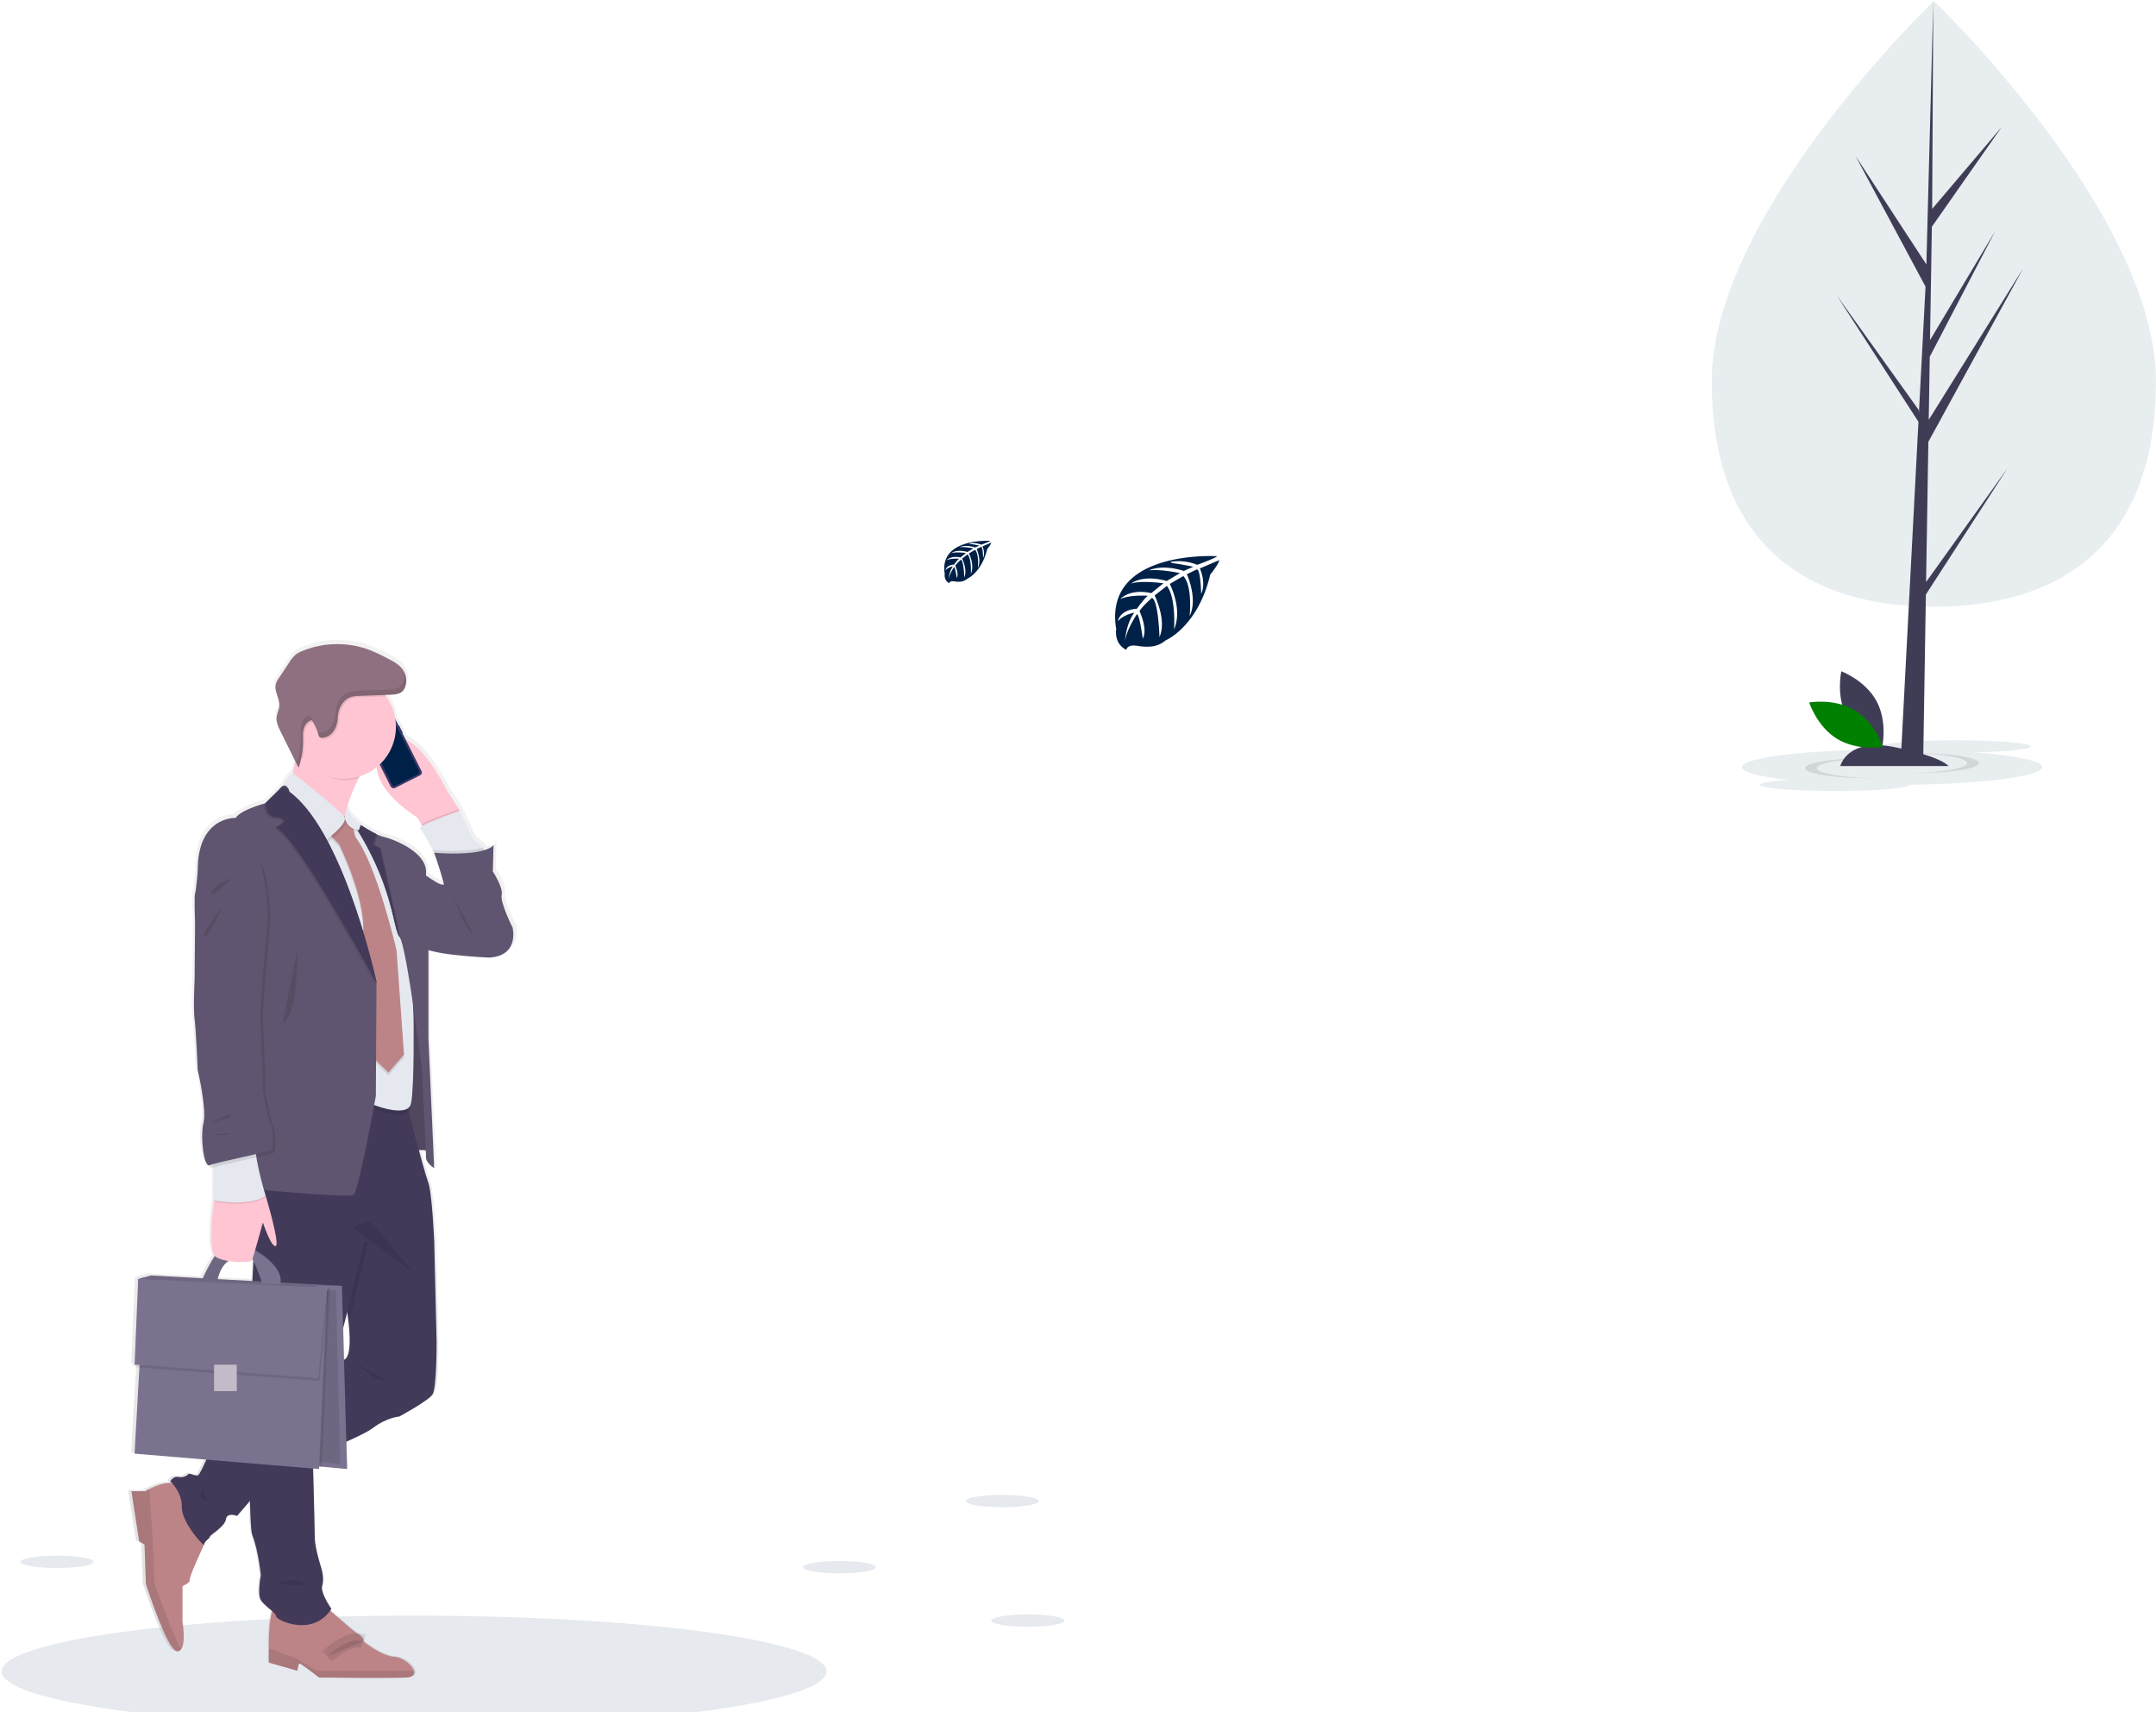 <?xml version="1.0" encoding="UTF-8"?>
<svg width="156.16" height="124" version="1.1" viewBox="0 0 41.318 32.808" xmlns="http://www.w3.org/2000/svg">
 <defs>
  <linearGradient id="a" x1="489.88" x2="489.88" y1="814.11" y2="49.28" gradientUnits="userSpaceOnUse">
   <stop stop-color="gray" stop-opacity=".25" offset="0"/>
   <stop stop-color="gray" stop-opacity=".12" offset=".54"/>
   <stop stop-color="gray" stop-opacity=".1" offset="1"/>
  </linearGradient>
 </defs>
 <g transform="translate(-90.545 -154.79)">
  <g transform="matrix(.026 0 0 .026 88.23 167.05)" stroke-width="10.362">
   <ellipse cx="394.25" cy="760.32" rx="303.97" ry="41.12" fill="#002147" opacity=".1"/>
   <path transform="translate(-163.24,-49.28)" d="m632.51 258.88s-9.41-18.57-8.14-24.09-6.62-17.31-6.62-17.31l0.51-19.56s-1.09 2-6.77 3.75c-0.48-0.63-1-1.25-1.54-1.84a40.32 40.32 0 0 0 -6.82 -5.69l-10-21.58-9.67-14.81s-15.25-31-31-37.84l-2.48-4.85a0.38 0.38 0 0 0 0.15 -0.49l-2.52-4.93a0.39 0.39 0 0 0 -0.49 -0.18l-2.41-4.72a37.91 37.91 0 0 0 -7 -16.89c-0.25-0.35-0.52-0.67-0.78-1l3.92-0.14c3.44-0.13 7.28-0.43 9.59-3a8.77 8.77 0 0 0 1.79 -3.3 14 14 0 0 0 0.58 -2.93v-0.44q0-0.51 0-1v-0.8-0.64c0-0.21-0.11-0.69-0.17-1 0-0.13 0-0.26-0.08-0.39a11.66 11.66 0 0 0 -0.31 -1.16 1.55 1.55 0 0 1 -0.07 -0.23c-0.14-0.4-0.29-0.8-0.46-1.19a1.11 1.11 0 0 1 -0.07 -0.16c-0.18-0.39-0.38-0.77-0.59-1.14l-0.06-0.12a4 4 0 0 0 -0.25 -0.45c-2.71-4.26-7.47-6.75-12-9a138.69 138.69 0 0 0 -13 -6 70 70 0 0 0 -51 0.72 20.19 20.19 0 0 0 -4.54 2.42 23.46 23.46 0 0 0 -4.95 5.82l-7.75 11.45a16.18 16.18 0 0 0 -2.51 4.62c-1.45 5.44 3.1 10.89 2.59 16.5-0.26 2.79-1.76 5.35-2.05 8.14-0.37 3.6 1.3 7.07 2.93 10.32l11.09 22c-0.59 2.89-1.24 5.85-1.95 8.71-5.11 5.28-6.83 8.16-7.3 9.72l-0.15 0.08a9 9 0 0 0 -2.56 2.5l-10.54 10.24s-18.32 4.76-22.13 10.79c0 0-28.75-1.26-28.5 38.89 0 0-1.27 15.06-2 17.07s0 22.33 0 22.33l-0.34 41.16s-1.1 21.83 0 29.61 2.37 37.39 2.37 37.39 6.87 28.86 4.33 39.15c-2.44 9.85 0 31.39 4 31.48 0.76 1.57 1.63 2.34 2.58 1.9a11 11 0 0 1 1.27 -0.46v24.59s-4.95 34.45 0.6 41c-3.68 5.24-8 14.18-9.1 16.53l-38.9-2.09-4.95 1.39-4.54 1.27-2.75 63.27 1.1 0.08-0.08 1.93 2.6 0.19-3.62 63.72 53.85 4.43c-2.37 5.31-5.12 11-6.19 11.55-2 1-6.36-2-7.38-0.76s-4.07 2.76-7.63 2-5.85 3.26-5.85 3.26 0.52 0.46 1.3 1.31c-5.78-0.7-13.09 2.4-17.06 4.4-1.78 0.9-2.89 1.57-2.89 1.57h-10.5l5.77 36.81 4.07 2.78 1 29s16.28 50.19 23.74 49.86a3.37 3.37 0 0 0 2.51 -1.26c4-4.62 1.23-20.49 1.23-20.49v-26.42s6.1-2.68 5.42-4.69 9.84-24 10.78-26a0.17 0.17 0 0 0 0.08 -0.16c0-2.26 4.58-4.77 4.32-5.77s11.2-7.28 12-12.8 8.39-2.51 8.39-2.51l9.66-11.1c0.29 13.53 0.84 23 1.79 25.4 4.58 11.55 6.36 29.62 6.36 29.62s-2.8 13.8 0 18.32c1.72 2.76 5.72 5.72 8.5 8.17-2.89 8.76-2.48 27.38-2.48 27.38v10.7l21.37 6s0.67-5.35 1.69-5.35 14.59 10.37 14.59 10.37 52.24 0.67 65.46 0c5-0.25 6.36-2.4 5.59-5-1.27-4.33-8.4-9.94-14.74-10.37-10.18-0.67-23.07-11.37-23.07-11.37s1-2.35-4.41-5.69c-3.74-2.3-14.09-11.61-20.49-17.06 0.3-0.41 0.61-0.82 0.9-1.26 0 0-8.65-12-6.86-17.32s-0.77-13-0.77-13-4.83-14.81-4.83-22.34c0-4.77-0.72-31.9-1.24-51.14l4.46 0.37 0.09-1.92 2 0.18 18.91 1.74-0.58-20.21c9.11-4 16.69-7.71 19.83-10.08 10.68-8 19.84-8.53 19.84-8.53s21.62-11.54 24.93-16.31 3-39.4 3-39.4l-1.78-74.22v-0.06s-1.52-35.88-4.58-43.66c-1.12-2.88-3.89-12.48-6.92-23.44a18.11 18.11 0 0 1 5.22 0.22c0.11 2.68 0.18 4.52 0.18 5.15 0 4.26 6.1 7.88 6.1 7.88l-4.32-96v-65.31c13.32 4.24 45.53 5.56 45.53 5.56 23.21-1.22 17.62-22.34 17.62-22.34zm-125.64-82.48h-0.07a66.59 66.59 0 0 1 1.85 -7.45zm-87.42 329.27c7.89 1.3 17 0.92 17.69-0.61 0.07-0.15 0.16-0.42 0.28-0.77 0.25 0.44 0.49 0.89 0.74 1.35l-0.77 14.48v0.33l-26-1.4c1.82-7.75 5.26-11.53 8.06-13.38zm86.67 73.06-0.67-23.45c1.16-4.32 2.2-8.24 3.09-11.6 0.4 2.79 0.74 5.36 1 7.73 2.46 22.25-1.17 26.59-3.42 27.32zm74-351.58c-1.49 0.57-7.16-3-12.54-6.7 0-0.68 0.05-1.35 0.08-2 0.76-15.31-24.17-24.84-31.8-26.6a27.41 27.41 0 0 1 -5.36 -2 125 125 0 0 1 -11.84 -6.69l0.1-0.29s-9.84-6.23-10.05-14a132.92 132.92 0 0 1 8.46 -20.53c0.19-0.39 0.4-0.8 0.6-1.19a39.25 39.25 0 0 0 12.8 -6.78c1.53 20 30.47 37.21 30.47 37.21l3.09 5 0.73 1.18c-1.56 0.92-2.31 1.66-1.78 2.09 2.2 1.76 7.52 11.72 9.72 15.93 0.6 1.14 1 1.85 1 1.85s4.73 12.87 7.44 23.64a2 2 0 0 0 -1.14 -0.12z" fill="url(#a)"/>
   <path transform="translate(-163.24,-49.28)" d="m591.3 175.28-0.34 0.45-1.16 1.55-22.25 15.72-4.72-7.76-3-5s-44.35-26.6-25.28-52.24 47.25 32.5 47.25 32.5z" fill="#ffc5d3"/>
   <g fill="#3a3768">
    <rect transform="rotate(-26.73 362.19 434.11)" x="547.05" y="112.1" width=".76" height="6.26" rx=".38" ry=".38"/>
    <rect transform="rotate(-26.73 336.35 439.28)" x="521.39" y="119.37" width=".43" height="2.06" rx=".21" ry=".21"/>
    <rect transform="rotate(-26.73 338.39 443.33)" x="523.41" y="122.65" width=".48" height="3.59" rx=".24" ry=".24"/>
    <rect transform="rotate(-26.73 340.58 447.67)" x="525.6" y="126.97" width=".46" height="3.62" rx=".23" ry=".23"/>
    <rect transform="rotate(-26.73 355.8 449.62)" x="528.35" y="104.91" width="25.4" height="51.62" rx="2.24" ry="2.24"/>
   </g>
   <path transform="translate(-163.24,-49.28)" d="m536.4 105.67a0.9 0.9 0 0 0 -0.4 1.22l0.08 0.17a0.91 0.91 0 0 1 -0.4 1.23l-9.62 4.84a0.9 0.9 0 0 1 -1.22 -0.4l-0.09-0.17a0.91 0.91 0 0 0 -1.22 -0.41l-1.87 0.95a1.72 1.72 0 0 0 -0.77 2.33l20.44 40.57a1.75 1.75 0 0 0 2.34 0.77l16.78-8.45a1.75 1.75 0 0 0 0.77 -2.34l-20.45-40.59a1.74 1.74 0 0 0 -2.34 -0.77z" fill="#002147"/>
   <rect transform="rotate(-26.73 344.44 428.55)" x="527.92" y="109.31" width="3.55" height=".72" rx=".36" ry=".36" fill="#e6e8ec"/>
   <circle cx="368.88" cy="59.17" r=".41" fill="#e6e8ec"/>
   <path transform="translate(-163.24,-49.28)" d="m550.8 261.28-6.25 167.72s21-7 24.25-1.75-3.5-84-3.5-84z" fill="#5f5570"/>
   <path transform="translate(-163.24,-49.28)" d="m550.8 261.28-6.25 167.72s21-7 24.25-1.75-3.5-84-3.5-84z" opacity=".15"/>
   <path transform="translate(-163.24,-49.28)" d="m551.8 814.11c-13 0.67-64.33 0-64.33 0s-13.34-10.33-14.34-10.33-1.66 5.33-1.66 5.33l-21-6v-10.66s-0.67-30.35 5.66-31.67 34.34 0 34.34 0c1-0.33 20 17.67 25.33 21s4.33 5.67 4.33 5.67 12.67 10.66 22.67 11.33c6.23 0.42 13.24 6 14.49 10.33 0.76 2.61-0.59 4.75-5.49 5z" fill="#bc8487"/>
   <path transform="translate(-163.24,-49.28)" d="m551.8 814.11c-13 0.67-64.33 0-64.33 0s-13.34-10.33-14.34-10.33-1.66 5.33-1.66 5.33l-21-6v-10.45l19.66 7.12 15.67 9.33h71.49c0.76 2.61-0.59 4.75-5.49 5z" opacity=".1"/>
   <path transform="translate(-163.24,-49.28)" d="m493.43 798.45s16-15.33 26.7-11" opacity=".1" stroke="#000" stroke-miterlimit="10"/>
   <path transform="translate(-163.24,-49.28)" d="m392.13 742.11c0.67 2-5.33 4.67-5.33 4.67v26.33s2.72 15.81-1.21 20.42a3.29 3.29 0 0 1 -2.46 1.25c-7.33 0.33-23.33-49.67-23.33-49.67l-1-28.89-4-2.77-5.67-36.67h10.34s1.09-0.67 2.84-1.57c5-2.55 15.47-7 21.16-2.76l19.33 43.55s-11.33 24.11-10.67 26.11z" fill="#bc8487"/>
   <path transform="translate(-163.24,-49.28)" d="m385.59 793.53a3.29 3.29 0 0 1 -2.46 1.25c-7.33 0.33-23.33-49.67-23.33-49.67l-1-28.89-4-2.77-5.67-36.67h10.34s1.09-0.67 2.84-1.57l2.49 37.57 1.33 32.33s12.56 35.2 19.46 48.42z" opacity=".1"/>
   <path transform="translate(-163.24,-49.28)" d="m571.05 605.53c-3.25 4.75-24.5 16.25-24.5 16.25s-9 0.5-19.5 8.5c-5.43 4.14-24.3 12.35-41.25 19.32-15.83 6.51-30 11.93-30 11.93l-16.32 19-12.43 14.47s-7.5-3-8.25 2.5-12 11.75-11.75 12.75-4.25 3.5-4.25 5.75-16.75-16.25-16.5-27.5-8.5-19-8.5-19 2.25-4 5.75-3.25 6.5-0.75 7.5-2 5.25 1.75 7.25 0.75 10-20.75 10-20.75l31.17-20.91 62-41.56 2.86-1.92s8.25 3.78 4.9-27.19c-0.65-6-1.74-13.29-3.4-22.17-10.25-54.75 26.5-61 26.5-61l32.25 10.75 7.75 12v0.06l1.75 73.94s0.22 34.53-3.03 39.28z" fill="#433a59"/>
   <path transform="translate(-163.24,-49.28)" d="m485.55 640.53s0.1 3.55 0.25 9.07c-15.83 6.51-30 11.93-30 11.93l-16.32 19c-0.27-15.75-0.21-36.21 0-57.18l62-41.56c-7.67 28.43-15.93 58.74-15.93 58.74z" opacity=".1"/>
   <path transform="translate(-163.24,-49.28)" d="m572.3 492.28v0.06l-48.5 0.94s-8.5 33.25-9.75 40.25c-0.31 1.72-2.19 9.07-4.85 19.17-0.65-6-1.74-13.29-3.4-22.17-10.25-54.75 26.5-61 26.5-61l32.25 10.75z" opacity=".1"/>
   <path transform="translate(-163.24,-49.28)" d="m444.55 401.53-6.25 120s-4.5 176.25 0 187.75 6.25 29.5 6.25 29.5-2.75 13.75 0 18.25 11.5 9.5 11.25 12 26.75 16 40.75-5.5c0 0-8.5-12-6.75-17.25s-0.75-13-0.75-13-4.75-14.75-4.75-22.28-1.75-70.5-1.75-70.5 27.25-100 28.5-107 9.75-40.25 9.75-40.25l51.5-1s-1.5-35.75-4.5-43.5-17.75-64.5-17.75-64.5z" fill="#433a59"/>
   <polygon points="190.89 471.17 190.71 475.59 324.73 477.32 324.73 475.58 195.36 469.89" fill="#7b728f"/>
   <path transform="translate(-163.24,-49.28)" d="m516.68 151.15c-19.5 39.55-7.39 47.82-5.46 48.84-4.13-1.92-57.81-27.14-50.75-33.54 4.59-4.17 8.52-22.31 10.83-35.31 1.37-7.76 2.17-13.69 2.17-13.69l56.33 10.33c-5.46 8.8-9.8 16.55-13.12 23.37z" fill="#ffc5d3"/>
   <path transform="translate(-163.24,-49.28)" d="m591 175.73-1.16 1.55-22.29 15.72-4.72-7.76c6.87-4 27.47-11 27.47-11z" opacity=".1"/>
   <path transform="translate(-163.24,-49.28)" d="m611.55 211.78c-2 7-35.75 0-35.75 0l-3.5-5.5s-0.35-0.7-0.94-1.84c-2.16-4.19-7.39-14.11-9.55-15.87-2.75-2.25 29.5-13.25 29.5-13.25l9.88 21.5a39.82 39.82 0 0 1 6.7 5.67c2.5 2.71 4.57 6.1 3.66 9.29z" fill="#e5e8ef"/>
   <path transform="translate(-163.24,-49.28)" d="m555.55 215s20 15.78 23 14.64 51.5 31.61 51.5 31.61 5.5 21-17.25 22.25c0 0-48.25-2-50.25-9s-7-59.5-7-59.5z" fill="#5f5570"/>
   <path transform="translate(-163.24,-49.28)" d="m501.05 183.28-21.75 22.5 30.5 194 12-7s31 13.75 33.5 1 1.81-63 1.81-63l-4.06-90.78s-14.25-31.75-14.25-32.75-20.55-16.5-20.55-16.5l-9.7-7.5z" opacity=".1"/>
   <path transform="translate(-163.24,-49.28)" d="m501.05 180.28-21.75 22.5 30.5 194 12-7s31 13.75 33.5 1 1.81-63 1.81-63l-4.06-90.78s-14.25-31.75-14.25-32.75-20.55-16.5-20.55-16.5l-9.7-7.5z" fill="#e5e8ef"/>
   <path transform="translate(-163.24,-49.28)" d="m502.3 183.53-6 12.25 6 6.33s21.5 43.42 17.25 69.17l4.5 84.75 14.5 14.25 11.5-13.28-5.5-77s-14.75-63.5-30.25-83.25l-4.5-17.5z" opacity=".1"/>
   <path transform="translate(-163.24,-49.28)" d="m502.3 181.53-6 12.25 6 6.33s21.5 43.42 17.25 69.17l4.5 84.75 14.5 14.25 11.5-13.28-5.5-77s-14.75-63.5-30.25-83.25l-4.5-17.5z" fill="#bc8487"/>
   <path transform="translate(-163.24,-49.28)" d="m529.8 127.78c-5.46 8.8-9.76 16.55-13.12 23.37a38.45 38.45 0 0 1 -10.9 1.57c-12.36 0-19.48-8.55-26.48-17.63-1.6-2.06-6.86-1.58-8-4 1.37-7.76 2.17-13.69 2.17-13.69z" opacity=".1"/>
   <path transform="translate(-163.24,-49.28)" d="m544.11 113.38a38.33 38.33 0 1 1 -7.29 -22.49 38.33 38.33 0 0 1 7.29 22.49z" fill="#ffc5d3"/>
   <path transform="translate(-163.24,-49.28)" d="m493.55 198.78-31.5-38s-2.91-1.17 6.92-11.46c0 0 36.1 28.14 38.34 32.92s-13.76 16.54-13.76 16.54z" opacity=".1"/>
   <path transform="translate(-163.24,-49.28)" d="m492.55 196.78-31.5-38s-2.91-1.17 6.92-11.46c0 0 36.1 28.14 38.34 32.92s-13.76 16.54-13.76 16.54z" fill="#e5e8ef"/>
   <path transform="translate(-163.24,-49.28)" d="m572.3 438.63s-6-3.6-6-7.85-3-64.25-3-64.25-4.4-35.81-9-64.27c-2.7-16.77-5.47-31-7.43-33.82l-0.08-0.12c-5.25-6.75-4.25-39.75-37-88 0.44 0.3 11.73 8.22 20 12.2a27.42 27.42 0 0 0 5.27 2c7.5 1.75 32 11.25 31.25 26.5s1.75 50.25 1.75 50.25v71.73z" fill="#5f5570"/>
   <path transform="translate(-163.24,-49.28)" d="m611.55 211.78c-2 7-35.75 0-35.75 0l-3.5-5.5s-0.35-0.7-0.94-1.84a0.67 0.67 0 0 1 -0.05 -0.12c19.61 1.37 30.54-0.06 36.58-1.83 2.5 2.71 4.57 6.1 3.66 9.29z" opacity=".1"/>
   <path transform="translate(-163.24,-49.28)" d="m572.3 206.28s10.5 29 9 36.25 24.25 35.75 24.25 35.75l24.5-17s-9.25-18.5-8-24-6.5-17.25-6.5-17.25l0.5-19.48s-4.5 8.45-43.75 5.73z" fill="#5f5570"/>
   <path transform="translate(-163.24,-49.28)" d="m536.82 90.89-19 0.72a21.16 21.16 0 0 0 -5.5 0.69c-6.79 2.09-9.92 9.31-10.17 15.8s-4 13.76-11.27 14.33a2.81 2.81 0 0 1 -2.07 -0.46 3.42 3.42 0 0 1 -0.88 -1.77 38.7 38.7 0 0 0 -4.78 -10.68c-3 0.54-5.22 3.39-6 6.37s-0.57 6.12-0.56 9.21a59.61 59.61 0 0 1 -1.13 11.69 38.33 38.33 0 1 1 61.39 -45.9z" opacity=".1"/>
   <path transform="translate(-163.24,-49.28)" d="m511.33 91.3a21.16 21.16 0 0 1 5.5 -0.69l23.07-0.86c3.38-0.13 7.15-0.43 9.42-2.94a8.81 8.81 0 0 0 1.76 -3.29 14.2 14.2 0 0 0 -1.49 -11.63c-2.67-4.25-7.35-6.72-11.81-9a137.23 137.23 0 0 0 -12.77 -6 68 68 0 0 0 -50.1 0.72 20.22 20.22 0 0 0 -4.46 2.39 23.05 23.05 0 0 0 -4.86 5.8l-7.59 11.44a15.75 15.75 0 0 0 -2.39 4.62c-1.43 5.43 3 10.86 2.54 16.45-0.26 2.78-1.73 5.33-2 8.11-0.36 3.59 1.28 7 2.89 10.27l13.34 26.91a59.62 59.62 0 0 0 3.23 -19.5c0-3.09-0.26-6.23 0.56-9.21s3-5.83 6-6.37a38.57 38.57 0 0 1 4.79 10.68 3.38 3.38 0 0 0 0.88 1.77 2.8 2.8 0 0 0 2.07 0.46c7.31-0.57 11-7.77 11.27-14.33s3.36-13.71 10.15-15.8z" fill="#8f7080"/>
   <polygon points="325.56 478.17 190.89 471.17 200.23 468.5 341.06 476.17" fill="#7b728f"/>
   <polygon points="325.56 478.17 190.89 471.17 200.23 468.5 341.06 476.17" opacity=".1"/>
   <polygon points="319.79 505.5 321.51 481.51 321.89 476.17 341.06 476.17 344.89 611.17 326.31 609.44 319.79 608.84" fill="#7b728f"/>
   <polygon points="319.79 507.31 321.16 484.57 321.46 479.5 336.75 479.5 339.81 607.5 324.99 605.86 319.79 605.29" opacity=".1"/>
   <path transform="translate(-163.24,-49.28)" d="m401.42 520.45s9.25-20.29 13.13-20.92 11 0 11 0l-0.63 5.88s-9.5 0.75-12.5 16.62z" fill="#7b728f"/>
   <path transform="translate(-163.24,-49.28)" d="m401.42 520.45s9.25-20.29 13.13-20.92 11 0 11 0l-0.63 5.88s-9.5 0.75-12.5 16.62z" opacity=".1"/>
   <path transform="translate(-163.24,-49.28)" d="m437.3 497.41s24.87 12.37 21.62 26.87l-13.5-0.75s-6.5-21.62-11.62-22.75 3.5-3.37 3.5-3.37z" fill="#7b728f"/>
   <path transform="translate(-163.24,-49.28)" d="m529.8 301.53v0.73l-0.5 83.27s-12.75 70-16.25 72.75-80.25-4.75-80.25-4.75l-34.75-234.25c-0.25-40 28-38.75 28-38.75 3.75-6 21.75-10.75 21.75-10.75l10-9.75 0.32-0.45a8.89 8.89 0 0 1 2.52 -2.49c2.06-1.19 3.37 0.38 4.12 1.93a11.63 11.63 0 0 1 0.78 2.27c40.51 29.71 64.26 140.24 64.26 140.24z" fill="#5f5570"/>
   <path transform="translate(-163.24,-49.28)" d="m528.8 302.53v0.73c-12.57-23-61-110.14-74.25-114.48l5.1-3.5s3.4-2-2.85-4c0 0-9.75 1.25-10-10.5l10.32-10.2 2.52-2.49 4.12 1.93a11.63 11.63 0 0 1 0.78 2.27c40.51 29.71 64.26 140.24 64.26 140.24z" opacity=".1"/>
   <path transform="translate(-163.24,-49.28)" d="m529.8 301.53v0.73c-12.57-23-61-110.14-74.25-114.48l5.1-3.5s3.4-2-2.85-4c0 0-9.75 1.25-10-10.5l10.32-10.2 2.52-2.49 4.12 1.93a11.63 11.63 0 0 1 0.78 2.27c40.51 29.71 64.26 140.24 64.26 140.24z" fill="#433a59"/>
   <path transform="translate(-163.24,-49.28)" d="m547.88 269.4-0.08-0.12c-5.25-6.75-4.25-39.75-37-88 0.44 0.3 11.73 8.22 20 12.2l-2.31 7.62 5 2.67z" opacity=".1"/>
   <path transform="translate(-163.24,-49.28)" d="m546.88 268.4-0.08-0.12c-5.25-6.75-4.25-39.75-37-88 0.44 0.3 11.73 8.22 20 12.2l-2.31 7.62 5 2.67z" fill="#433a59"/>
   <path transform="translate(-163.24,-49.28)" d="m508.36 172.58-2.05 8.66s1.5 8.67 10.49 9.42l1.45-4.13s-9.7-6.22-9.89-13.95z" opacity=".1"/>
   <path transform="translate(-163.24,-49.28)" d="m508.36 171.58-2.05 8.66s1.5 8.67 10.49 9.42l1.45-4.13s-9.7-6.22-9.89-13.95z" fill="#e5e8ef"/>
   <polygon points="326.31 609.44 319.79 608.84 319.79 505.5 321.51 481.51 332.19 477.57" opacity=".1"/>
   <polygon points="330.19 477.57 192.23 528.5 188.23 599.83 324.23 611.17" fill="#7b728f"/>
   <polygon points="324.56 546.17 189.23 536.17 191.89 473.17 331.19 479.57" opacity=".1"/>
   <polygon points="323.56 544.17 188.23 534.17 190.89 471.17 330.19 477.57" fill="#7b728f"/>
   <rect x="246.81" y="534.25" width="16.75" height="19.5" fill="#c3bbc8"/>
   <path transform="translate(-163.24,-49.28)" d="m412.55 455.78-2.5 6.75s-5.25 37 1.25 41.5 25.75 4.75 26.75 2.5 8-27.75 8-27.75 6.25 18.75 9.5 17.25-7.5-37.14-7.5-37.14z" fill="#ffc5d3"/>
   <path transform="translate(-163.24,-49.28)" d="m410.05 427.78v35.75s26.5 5 38-3.64c0 0-10.75-34.61-6.75-43.36s-31.25 11.25-31.25 11.25z" opacity=".1"/>
   <path transform="translate(-163.24,-49.28)" d="m410.05 426.78v35.75s26.5 5 38-3.64c0 0-10.75-34.61-6.75-43.36s-31.25 11.25-31.25 11.25z" fill="#e5e8ef"/>
   <path transform="translate(-163.24,-49.28)" d="m407.05 217.53-7 3.75s-1.25 15-2 17 0 22.25 0 22.25l-0.34 41s-1.08 21.75 0 29.5 2.29 37.25 2.29 37.25 6.76 28.75 4.26 39 0.25 33.25 4.5 31.25 43.5-9.75 45.5-11.25 1-15.5 0-17.25-7-25.5-6.5-31-1.75-53.75-1.75-53.75 3.75-51.5 5.25-63.5-3-47.25-7-47.75-15.71-27.75-37.21 3.5z" opacity=".1"/>
   <path transform="translate(-163.24,-49.28)" d="m405.05 215.53-7 3.75s-1.25 15-2 17 0 22.25 0 22.25l-0.34 41s-1.08 21.75 0 29.5 2.29 37.25 2.29 37.25 6.76 28.75 4.26 39 0.25 33.25 4.5 31.25 43.5-9.75 45.5-11.25 1-15.5 0-17.25-7-25.5-6.5-31-1.75-53.75-1.75-53.75 3.75-51.5 5.25-63.5-3-47.25-7-47.75-15.71-27.75-37.21 3.5z" fill="#5f5570"/>
   <g opacity=".1">
    <path transform="translate(-163.24,-49.28)" d="m480.66 104.77c-3 0.54-5.22 3.39-6 6.37s-0.57 6.12-0.56 9.21a59.61 59.61 0 0 1 -3.22 19.5l-13.35-26.91c-0.26-0.53-0.53-1.08-0.79-1.63a36.37 36.37 0 0 0 2.29 5.38l13.35 26.91a59.61 59.61 0 0 0 3.22 -19.5c0-3.09-0.25-6.23 0.56-9.21s3-5.83 6-6.37a40.13 40.13 0 0 1 2.59 4.73 39 39 0 0 0 -4.09 -8.48z"/>
    <path transform="translate(-163.24,-49.28)" d="m549.83 72.32a14.16 14.16 0 0 1 -0.24 7.45 8.83 8.83 0 0 1 -1.77 3.29c-2.27 2.51-6 2.81-9.42 2.94l-23.06 0.86a21.23 21.23 0 0 0 -5.51 0.69c-6.78 2.09-9.92 9.31-10.17 15.8s-4 13.76-11.27 14.33a2.81 2.81 0 0 1 -2.07 -0.46c0.23 0.65 0.45 1.31 0.64 2a3.3 3.3 0 0 0 0.87 1.77 2.81 2.81 0 0 0 2.07 0.46c7.32-0.57 11-7.77 11.27-14.33s3.39-13.71 10.17-15.8a21.23 21.23 0 0 1 5.51 -0.69l23.06-0.86c3.38-0.13 7.15-0.43 9.42-2.94a8.83 8.83 0 0 0 1.77 -3.29 14.2 14.2 0 0 0 -1.27 -11.22z"/>
   </g>
   <path transform="translate(-163.24,-49.28)" d="m512.28 482.47s8.66-4.5 12-4.25 33.33 38.39 33.33 38.39z" opacity=".1"/>
   <path transform="translate(-163.24,-49.28)" d="m423.45 224.35s-15.83 6.76-15.41 11.43 15.41-11.43 15.41-11.43z" opacity=".1"/>
   <path transform="translate(-163.24,-49.28)" d="m415.74 246.45s-16.61 21.24-12.94 21.95 12.94-21.95 12.94-21.95z" opacity=".1"/>
   <path transform="translate(-163.24,-49.28)" d="m471.3 278.28s1.52 47.5-10.66 53.5z" opacity=".1"/>
   <path transform="translate(-163.24,-49.28)" d="m408 405.11s11.72-6.66 14.41-5.33-14.41 5.33-14.41 5.33z" opacity=".1"/>
   <path transform="translate(-163.24,-49.28)" d="m410.05 414.32s7.4 0.53 10.91-1-10.91 1-10.91 1z" opacity=".1"/>
   <path transform="translate(-163.24,-49.28)" d="m586.7 239.41s9.18 26.37 14.47 26.37" opacity=".1"/>
   <path transform="translate(-163.24,-49.28)" d="m456.16 744.45s17.22-4.67 19.76 0-19.76 0-19.76 0z" opacity=".1"/>
   <path transform="translate(-163.24,-49.28)" d="m401.42 675.21s-4.29 6.57 1.38 8.57-1.38-8.57-1.38-8.57z" opacity=".1"/>
   <path transform="translate(-163.24,-49.28)" d="m515.8 583.53s13 11.58 19.14 11.92-19.14-11.92-19.14-11.92z" opacity=".1"/>
   <g fill="#002147">
    <path d="m986.06-61.633s-84.19-5.11-74.27 53.89c0 0-2 10.43 7.48 15.17 0 0 0.15-4.38 8.64-2.89a39.41 39.41 0 0 0 9.14 0.44 19.08 19.08 0 0 0 11.17 -4.59s23.67-9.77 32.87-48.46c0 0 6.81-8.44 6.54-10.61l-14.21 6.07s4.86 10.25 1 18.77c0 0-0.46-18.4-3.19-18-0.56 0.09-7.39 3.55-7.39 3.55s8.36 17.86 2.05 30.83c0 0 2.4-22-4.65-29.54l-10 5.84s9.77 18.44 3.15 33.49c0 0 1.7-23.08-5.25-32.07l-9.06 7.07s9.17 18.18 3.58 30.66c0 0-0.73-26.87-5.55-28.9 0 0-7.92 7-9.13 9.86 0 0 6.28 13.2 2.38 20.16 0 0-2.39-17.9-4.35-18 0 0-7.9 11.86-8.72 20 0 0 0.34-12.1 6.81-21.13 0 0-7.64 1.31-12.1 6.27 0 0 1.23-8.39 14-9.12 0 0 6.52-9 8.27-9.55 0 0-12.75-1.06-20.48 2.36 0 0 6.81-7.91 22.82-4.31l9-7.3s-16.79-2.3-23.9 0.24c0 0 8.19-7 26.31-1.9l9.74-5.83s-14.31-3.08-22.83-2c0 0 9-4.85 25.68 0.41l7-3.13s-10.48-2.06-13.55-2.38-3.24-1.18-3.24-1.18a36.39 36.39 0 0 1 19.7 2.19s14.8-5.49 14.54-6.38z"/>
    <path d="m818.95-72.943s-38-2.29-33.56 24.37c0 0-0.89 4.71 3.38 6.85 0 0 0.07-2 3.9-1.31a17.05 17.05 0 0 0 4.14 0.2 8.62 8.62 0 0 0 5 -2.08s10.69-4.42 14.85-21.9c0 0 3.08-3.81 3-4.79l-6.44 2.74s2.19 4.63 0.47 8.48c0 0-0.21-8.31-1.45-8.12-0.25 0-3.33 1.61-3.33 1.61s3.77 8.07 0.92 13.93c0 0 1.09-9.94-2.1-13.35l-4.51 2.64s4.41 8.33 1.42 15.13c0 0 0.77-10.43-2.37-14.49l-4.09 3.2s4.14 8.21 1.61 13.85c0 0-0.33-12.14-2.5-13.06 0 0-3.58 3.16-4.13 4.46 0 0 2.84 6 1.08 9.11 0 0-1.08-8.09-2-8.13 0 0-3.57 5.36-3.94 9a19.4 19.4 0 0 1 3.08 -9.54 10.72 10.72 0 0 0 -5.47 2.83s0.56-3.79 6.35-4.12c0 0 2.95-4.07 3.74-4.31 0 0-5.76-0.49-9.26 1.06 0 0 3.08-3.57 10.31-2l4-3.3s-7.59-1-10.8 0.11c0 0 3.7-3.16 11.88-0.86l4.41-2.63s-6.47-1.39-10.32-0.89c0 0 4.06-2.19 11.61 0.18l3.14-1.41s-4.73-0.93-6.12-1.08-1.46-0.53-1.46-0.53a16.51 16.51 0 0 1 8.9 1s6.78-2.43 6.66-2.85z"/>
    <ellipse cx="846.6" cy="722.88" rx="26.93" ry="4.55" opacity=".1"/>
    <ellipse cx="827.86" cy="634.75" rx="26.93" ry="4.55" opacity=".1"/>
    <ellipse cx="131.09" cy="679.56" rx="26.93" ry="4.55" opacity=".1"/>
    <ellipse cx="707.82" cy="683.47" rx="26.93" ry="4.55" opacity=".1"/>
   </g>
  </g>
  <g transform="matrix(.098 0 0 .098 135.49 121.04)">
   <g stroke-width="2.713">
    <path d="m-59.255 494.39c0-1.213-5.305-2.28-13.33-2.898 6.358-0.129 11.071-0.598 11.071-1.157 0-0.659-6.538-1.193-14.604-1.193-8.065 0-14.604 0.534-14.604 1.193 0 0.217 0.712 0.421 1.956 0.597-16.154 9e-3 -29.227 1.554-29.227 3.459 0 0.991 3.542 1.885 9.215 2.516-3.446 0.218-5.665 0.559-5.665 0.943 0 0.659 6.538 1.193 14.604 1.193 8.065 0 14.604-0.534 14.604-1.193a0.103 0.103 0 0 0 -0.004 -0.023c14.625-0.198 25.984-1.661 25.984-3.436z" fill="#e8edf0"/>
    <path d="m-83.839 491.65q-0.585 0-1.155 9e-3c6.201 0.093 11.055 0.924 11.055 1.937s-4.853 1.844-11.055 1.937q0.571 9e-3 1.155 9e-3c6.743 0 12.209-0.871 12.209-1.946 0-1.074-5.466-1.946-12.209-1.946z" opacity=".1"/>
    <path d="m-93.409 492.64q0.585 0 1.155 9e-3c-6.201 0.093-11.055 0.924-11.055 1.937s4.853 1.844 11.055 1.937q-0.571 9e-3 -1.155 9e-3c-6.743 0-12.209-0.871-12.209-1.946 0-1.074 5.466-1.946 12.209-1.946z" opacity=".1"/>
    <path d="m-98.746 494.17s1.323-5.556 10.583-3.704c9.26 1.852 10.583 3.704 10.583 3.704z" fill="#3f3d56"/>
    <path d="m-97.443 484.61c2.206 4.09 6.887 5.846 6.887 5.846s1.105-4.876-1.101-8.966c-2.206-4.09-6.887-5.846-6.887-5.846s-1.105 4.876 1.101 8.966z" fill="#3f3d56"/>
    <path d="m-95.927 483.26c3.982 2.396 5.516 7.154 5.516 7.154s-4.923 0.874-8.905-1.521c-3.982-2.396-5.516-7.154-5.516-7.154s4.923-0.874 8.905 1.521z" fill="#008000"/>
    <path d="m-37.025 418.89c0 32.705-19.443 44.125-43.426 44.125-23.984 0-43.426-11.419-43.426-44.125 0-32.705 43.426-74.311 43.426-74.311s43.426 41.606 43.426 74.311z" fill="#e8edf0"/>
   </g>
   <polygon transform="matrix(.265 0 0 .265 -123.88 344.58)" points="158.14 203.08 158.58 194.7 106.08 114.35 157.74 210.78 152.84 304.22 152.7 301.74 92.185 217.18 152.52 310.5 151.9 322.18 151.79 322.36 151.84 323.32 139.44 560.37 156.01 560.37 158 437.93 218.18 344.84 158.15 428.72 159.83 325.27 229.79 197.29 160.1 309.04 160.85 262.53 209.07 169.93 161.05 250.22 162.41 166.56 214.04 92.842 162.62 153.4 163.47 0" fill="#3f3d56" stroke-width="10.255"/>
  </g>
 </g>
</svg>
